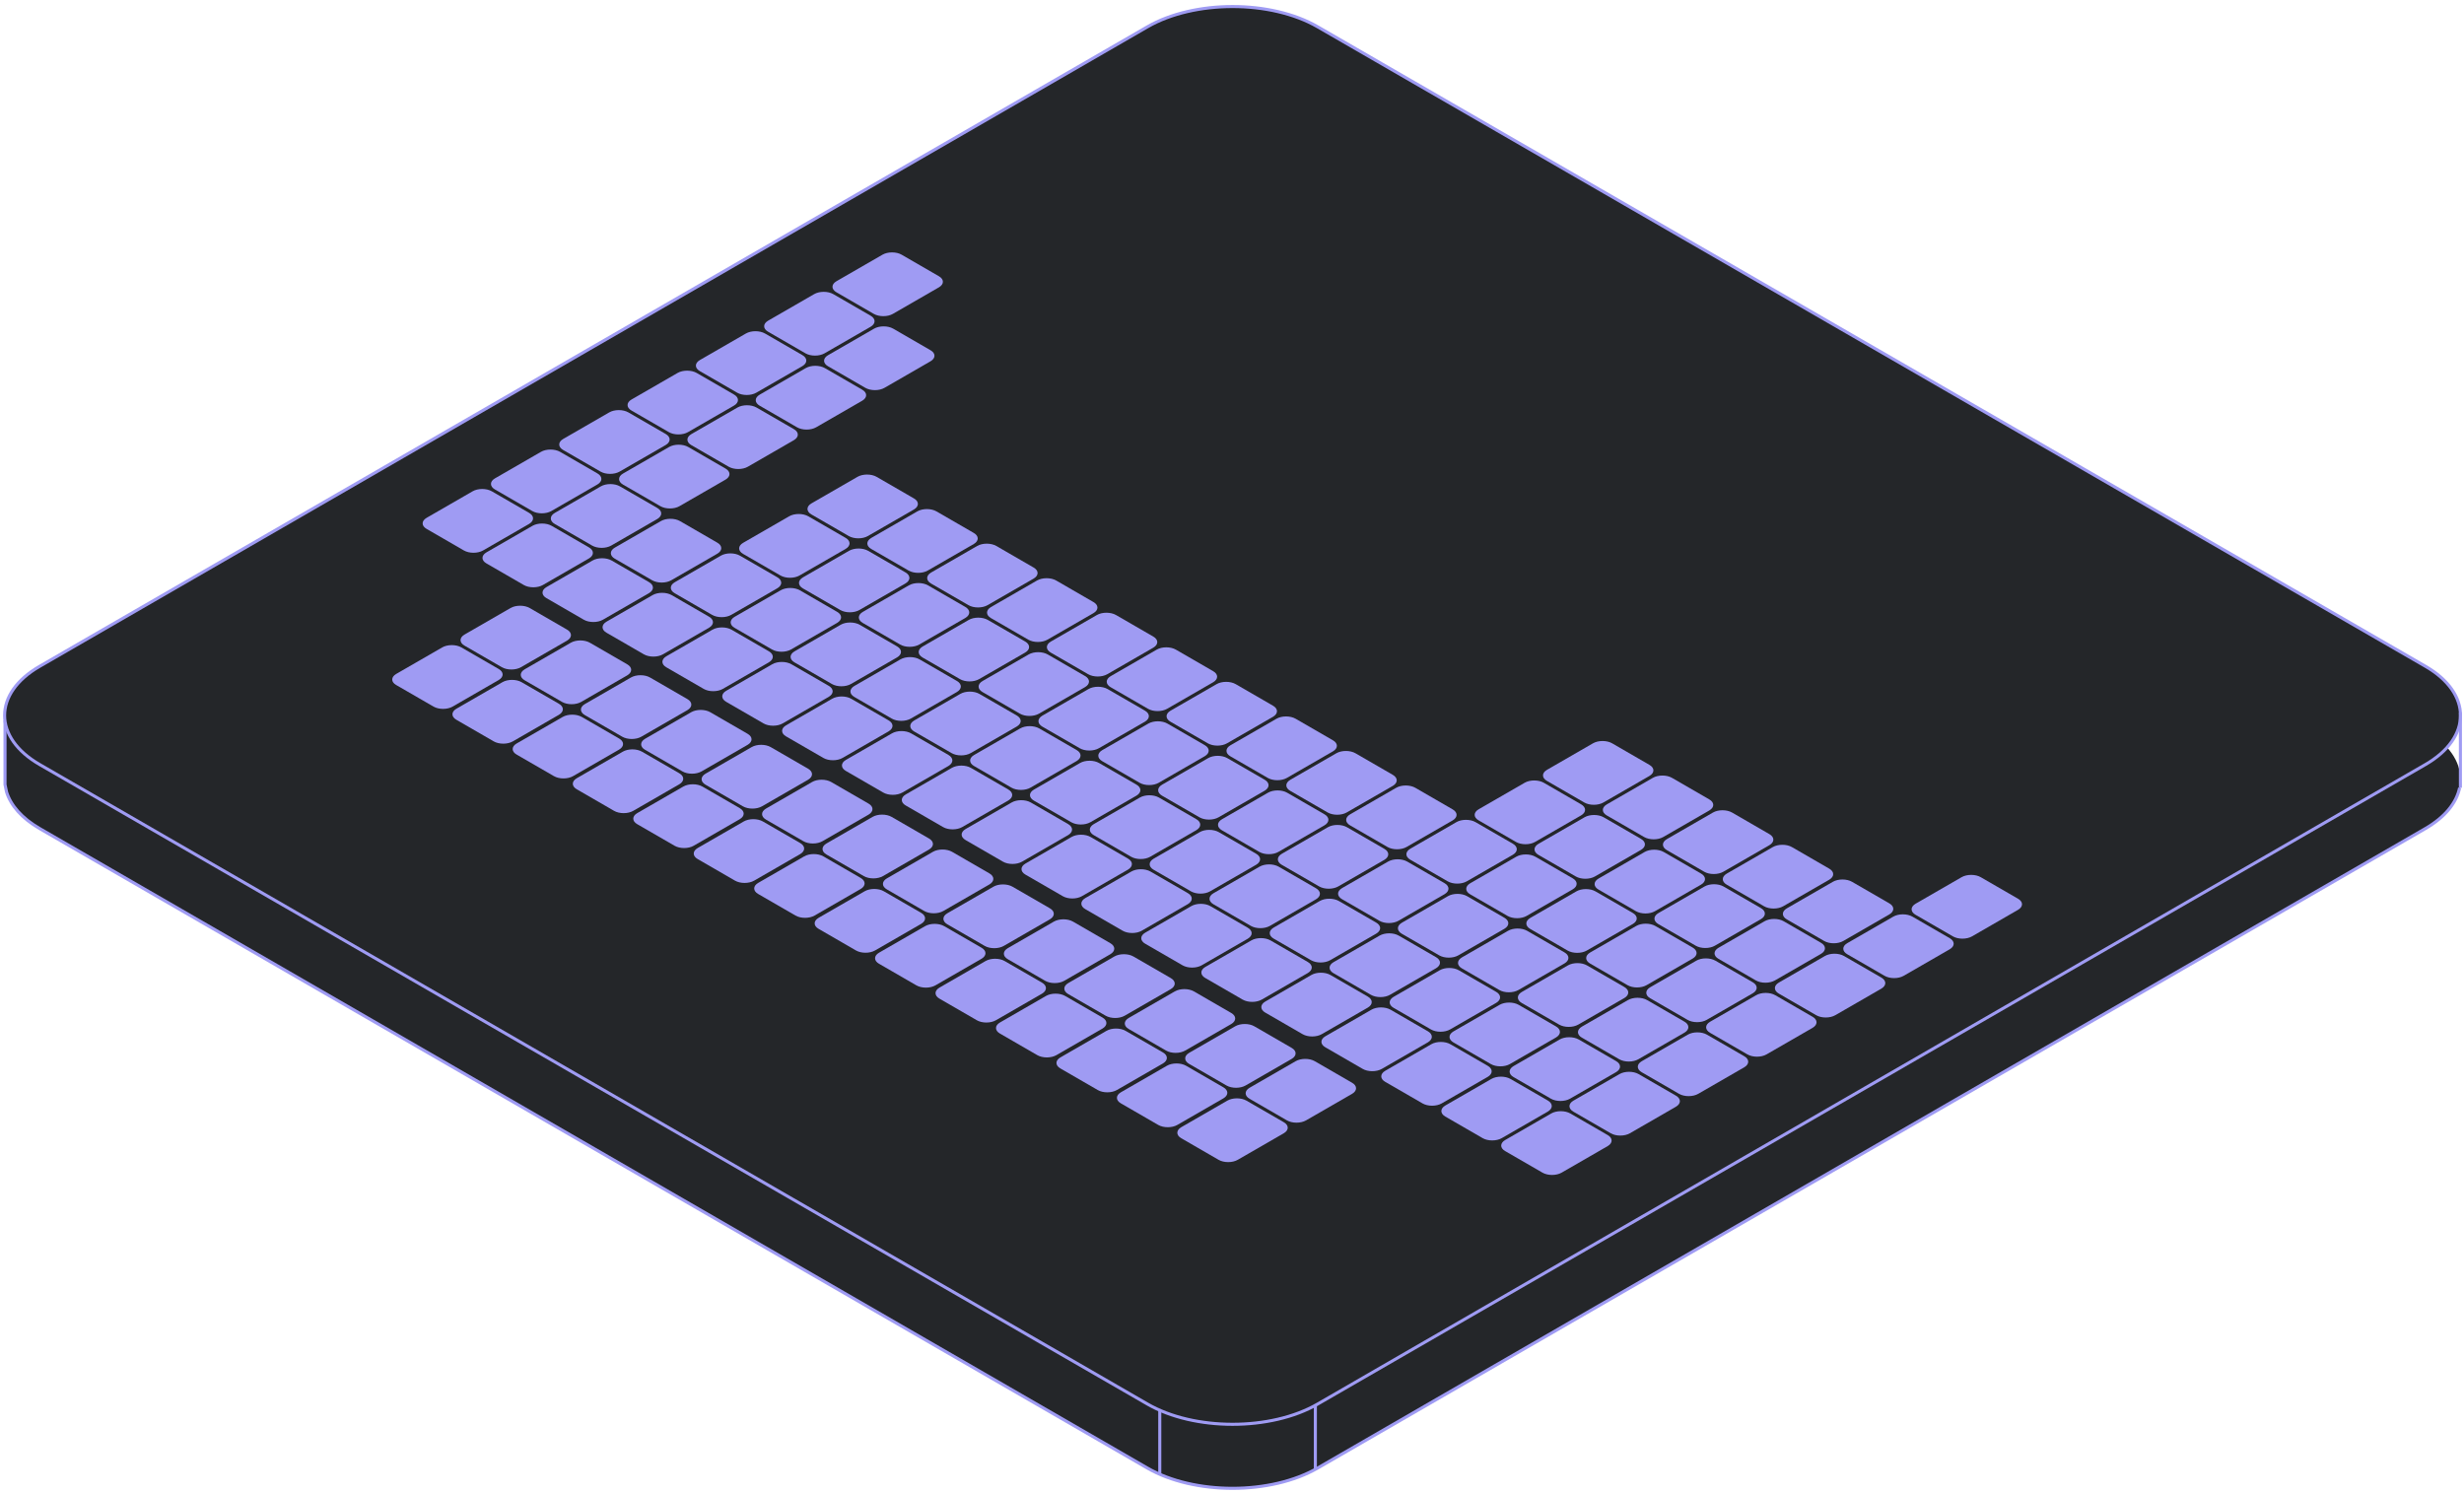 <svg width="401" height="243" viewBox="0 0 401 243" fill="none" xmlns="http://www.w3.org/2000/svg">
<g clip-path="url(#clip0_1426_1443)">
<path d="M214.446 14.795C206.826 10.395 194.356 10.395 186.736 14.795L6.466 118.865C-1.154 123.265 -1.154 130.465 6.466 134.865L186.736 238.945C194.356 243.345 206.826 243.345 214.446 238.945L394.716 134.865C402.336 130.465 402.336 123.265 394.716 118.865L214.446 14.795Z" fill="#242629"/>
<path d="M400.286 128.225C399.786 130.655 397.926 133.005 394.706 134.865L214.436 238.945C206.816 243.345 194.346 243.345 186.726 238.945L6.466 134.865C3.546 133.175 1.746 131.085 1.066 128.895L0.816 127.695V117.265" fill="#242629"/>
<path d="M400.286 128.225C399.786 130.655 397.926 133.005 394.706 134.865L214.436 238.945C206.816 243.345 194.346 243.345 186.726 238.945L6.466 134.865C3.546 133.175 1.746 131.085 1.066 128.895L0.816 127.695V117.265" stroke="#9F9BF3" stroke-width="0.5" stroke-miterlimit="10"/>
<path d="M214.446 14.795C206.826 10.395 194.356 10.395 186.736 14.795" stroke="#9F9BF3" stroke-width="0.5" stroke-miterlimit="10"/>
<path d="M214.446 4.365C206.826 -0.035 194.356 -0.035 186.736 4.365L6.466 108.445C-1.154 112.845 -1.154 120.045 6.466 124.445L186.736 228.525C194.356 232.925 206.826 232.925 214.446 228.525L394.716 124.445C402.336 120.045 402.336 112.845 394.716 108.445L214.446 4.365Z" fill="#242629"/>
<path d="M214.446 4.365C206.826 -0.035 194.356 -0.035 186.736 4.365L6.466 108.445C-1.154 112.845 -1.154 120.045 6.466 124.445L186.736 228.525C194.356 232.925 206.826 232.925 214.446 228.525L394.716 124.445C402.336 120.045 402.336 112.845 394.716 108.445L214.446 4.365Z" stroke="#9F9BF3" stroke-width="0.5" stroke-miterlimit="10"/>
<path d="M83.086 98.965C83.946 98.465 85.346 98.465 86.206 98.965L92.276 102.475C93.136 102.965 93.136 103.775 92.276 104.275L84.786 108.595C83.926 109.095 82.526 109.095 81.666 108.595L75.596 105.085C74.736 104.595 74.736 103.785 75.596 103.285L83.086 98.965Z" fill="#9F9BF3"/>
<path d="M143.616 41.455C144.476 40.955 145.876 40.955 146.736 41.455L152.806 44.965C153.666 45.455 153.666 46.265 152.806 46.765L145.316 51.085C144.456 51.585 143.056 51.585 142.196 51.085L136.126 47.575C135.266 47.085 135.266 46.275 136.126 45.775L143.616 41.455Z" fill="#9F9BF3"/>
<path d="M132.496 47.875C133.356 47.375 134.756 47.375 135.616 47.875L141.686 51.385C142.546 51.875 142.546 52.685 141.686 53.185L134.196 57.505C133.336 58.005 131.936 58.005 131.076 57.505L125.006 53.995C124.146 53.505 124.146 52.695 125.006 52.195L132.496 47.875Z" fill="#9F9BF3"/>
<path d="M121.386 54.285C122.246 53.785 123.646 53.785 124.506 54.285L130.576 57.795C131.436 58.285 131.436 59.095 130.576 59.595L123.086 63.915C122.226 64.415 120.826 64.415 119.966 63.915L113.896 60.405C113.036 59.915 113.036 59.105 113.896 58.605L121.386 54.285Z" fill="#9F9BF3"/>
<path d="M110.266 60.705C111.126 60.205 112.526 60.205 113.386 60.705L119.456 64.215C120.316 64.705 120.316 65.515 119.456 66.015L111.966 70.335C111.106 70.835 109.706 70.835 108.846 70.335L102.776 66.825C101.916 66.335 101.916 65.525 102.776 65.025L110.266 60.705Z" fill="#9F9BF3"/>
<path d="M99.146 67.125C100.006 66.625 101.406 66.625 102.266 67.125L108.336 70.635C109.196 71.125 109.196 71.935 108.336 72.435L100.846 76.755C99.986 77.255 98.586 77.255 97.726 76.755L91.656 73.245C90.796 72.755 90.796 71.945 91.656 71.445L99.146 67.125Z" fill="#9F9BF3"/>
<path d="M88.036 73.545C88.896 73.045 90.296 73.045 91.156 73.545L97.226 77.055C98.086 77.545 98.086 78.355 97.226 78.855L89.736 83.175C88.876 83.675 87.476 83.675 86.616 83.175L80.546 79.665C79.686 79.175 79.686 78.365 80.546 77.865L88.036 73.545Z" fill="#9F9BF3"/>
<path d="M76.916 79.965C77.776 79.465 79.176 79.465 80.036 79.965L86.106 83.475C86.966 83.965 86.966 84.775 86.106 85.275L78.616 89.595C77.756 90.095 76.356 90.095 75.496 89.595L69.426 86.085C68.566 85.595 68.566 84.785 69.426 84.285L76.916 79.965Z" fill="#9F9BF3"/>
<path d="M142.246 53.495C143.106 52.995 144.506 52.995 145.366 53.495L151.436 57.005C152.296 57.495 152.296 58.305 151.436 58.805L143.946 63.125C143.086 63.625 141.686 63.625 140.826 63.125L134.756 59.615C133.896 59.125 133.896 58.315 134.756 57.815L142.246 53.495Z" fill="#9F9BF3"/>
<path d="M131.126 59.915C131.986 59.415 133.386 59.415 134.246 59.915L140.316 63.425C141.176 63.915 141.176 64.725 140.316 65.225L132.826 69.545C131.966 70.045 130.566 70.045 129.706 69.545L123.636 66.035C122.776 65.545 122.776 64.735 123.636 64.235L131.126 59.915Z" fill="#9F9BF3"/>
<path d="M120.006 66.335C120.866 65.835 122.266 65.835 123.126 66.335L129.196 69.845C130.056 70.335 130.056 71.145 129.196 71.645L121.706 75.965C120.846 76.465 119.446 76.465 118.586 75.965L112.516 72.455C111.656 71.965 111.656 71.155 112.516 70.655L120.006 66.335Z" fill="#9F9BF3"/>
<path d="M108.886 72.755C109.746 72.255 111.146 72.255 112.006 72.755L118.076 76.265C118.936 76.755 118.936 77.565 118.076 78.065L110.586 82.385C109.726 82.885 108.326 82.885 107.466 82.385L101.396 78.875C100.536 78.385 100.536 77.575 101.396 77.075L108.886 72.755Z" fill="#9F9BF3"/>
<path d="M97.776 79.165C98.636 78.665 100.036 78.665 100.896 79.165L106.966 82.675C107.826 83.165 107.826 83.975 106.966 84.475L99.476 88.795C98.616 89.295 97.216 89.295 96.356 88.795L90.286 85.285C89.426 84.795 89.426 83.985 90.286 83.485L97.776 79.165Z" fill="#9F9BF3"/>
<path d="M86.656 85.585C87.516 85.085 88.916 85.085 89.776 85.585L95.846 89.095C96.706 89.585 96.706 90.395 95.846 90.895L88.356 95.215C87.496 95.715 86.096 95.715 85.236 95.215L79.166 91.705C78.306 91.215 78.306 90.405 79.166 89.905L86.656 85.585Z" fill="#9F9BF3"/>
<path d="M71.966 105.375C72.826 104.875 74.226 104.875 75.086 105.375L81.156 108.885C82.016 109.375 82.016 110.185 81.156 110.685L73.666 115.005C72.806 115.505 71.406 115.505 70.546 115.005L64.476 111.495C63.616 111.005 63.616 110.195 64.476 109.695L71.966 105.375Z" fill="#9F9BF3"/>
<path d="M92.886 104.615C93.746 104.115 95.146 104.115 96.006 104.615L102.076 108.125C102.936 108.615 102.936 109.425 102.076 109.925L94.586 114.245C93.726 114.745 92.326 114.745 91.466 114.245L85.396 110.735C84.536 110.245 84.536 109.435 85.396 108.935L92.886 104.615Z" fill="#9F9BF3"/>
<path d="M81.766 111.035C82.626 110.535 84.026 110.535 84.886 111.035L90.956 114.545C91.816 115.035 91.816 115.845 90.956 116.345L83.466 120.665C82.606 121.165 81.206 121.165 80.346 120.665L74.276 117.155C73.416 116.665 73.416 115.855 74.276 115.355L81.766 111.035Z" fill="#9F9BF3"/>
<path d="M102.676 110.275C103.536 109.775 104.936 109.775 105.796 110.275L111.866 113.785C112.726 114.275 112.726 115.085 111.866 115.585L104.376 119.905C103.516 120.405 102.116 120.405 101.256 119.905L95.186 116.395C94.326 115.905 94.326 115.095 95.186 114.595L102.676 110.275Z" fill="#9F9BF3"/>
<path d="M91.566 116.695C92.426 116.195 93.826 116.195 94.686 116.695L100.756 120.205C101.616 120.695 101.616 121.505 100.756 122.005L93.266 126.325C92.406 126.825 91.006 126.825 90.146 126.325L84.076 122.815C83.216 122.325 83.216 121.515 84.076 121.015L91.566 116.695Z" fill="#9F9BF3"/>
<path d="M112.476 115.925C113.336 115.425 114.736 115.425 115.596 115.925L121.666 119.435C122.526 119.925 122.526 120.735 121.666 121.235L114.176 125.555C113.316 126.055 111.916 126.055 111.056 125.555L104.986 122.045C104.126 121.555 104.126 120.745 104.986 120.245L112.476 115.925Z" fill="#9F9BF3"/>
<path d="M101.356 122.345C102.216 121.845 103.616 121.845 104.476 122.345L110.546 125.855C111.406 126.345 111.406 127.155 110.546 127.655L103.056 131.975C102.196 132.475 100.796 132.475 99.936 131.975L93.866 128.465C93.006 127.975 93.006 127.165 93.866 126.665L101.356 122.345Z" fill="#9F9BF3"/>
<path d="M122.316 121.605C123.176 121.105 124.576 121.105 125.436 121.605L131.506 125.115C132.366 125.605 132.366 126.415 131.506 126.915L124.016 131.235C123.156 131.735 121.756 131.735 120.896 131.235L114.826 127.725C113.966 127.235 113.966 126.425 114.826 125.925L122.316 121.605Z" fill="#9F9BF3"/>
<path d="M111.196 128.025C112.056 127.525 113.456 127.525 114.316 128.025L120.386 131.535C121.246 132.025 121.246 132.835 120.386 133.335L112.896 137.655C112.036 138.155 110.636 138.155 109.776 137.655L103.706 134.145C102.846 133.655 102.846 132.845 103.706 132.345L111.196 128.025Z" fill="#9F9BF3"/>
<path d="M132.156 127.285C133.016 126.785 134.416 126.785 135.276 127.285L141.346 130.795C142.206 131.285 142.206 132.095 141.346 132.595L133.856 136.915C132.996 137.415 131.596 137.415 130.736 136.915L124.666 133.405C123.806 132.915 123.806 132.105 124.666 131.605L132.156 127.285Z" fill="#9F9BF3"/>
<path d="M121.036 133.705C121.896 133.205 123.296 133.205 124.156 133.705L130.226 137.215C131.086 137.705 131.086 138.515 130.226 139.015L122.736 143.335C121.876 143.835 120.476 143.835 119.616 143.335L113.546 139.825C112.686 139.335 112.686 138.525 113.546 138.025L121.036 133.705Z" fill="#9F9BF3"/>
<path d="M141.996 132.965C142.856 132.465 144.256 132.465 145.116 132.965L151.186 136.475C152.046 136.965 152.046 137.775 151.186 138.275L143.696 142.595C142.836 143.095 141.436 143.095 140.576 142.595L134.506 139.085C133.646 138.595 133.646 137.785 134.506 137.285L141.996 132.965Z" fill="#9F9BF3"/>
<path d="M130.876 139.385C131.736 138.885 133.136 138.885 133.996 139.385L140.066 142.895C140.926 143.385 140.926 144.195 140.066 144.695L132.576 149.015C131.716 149.515 130.316 149.515 129.456 149.015L123.386 145.505C122.526 145.015 122.526 144.205 123.386 143.705L130.876 139.385Z" fill="#9F9BF3"/>
<path d="M151.826 138.645C152.686 138.145 154.086 138.145 154.946 138.645L161.016 142.155C161.876 142.645 161.876 143.455 161.016 143.955L153.526 148.275C152.666 148.775 151.266 148.775 150.406 148.275L144.336 144.765C143.476 144.275 143.476 143.465 144.336 142.965L151.826 138.645Z" fill="#9F9BF3"/>
<path d="M140.716 145.065C141.576 144.565 142.976 144.565 143.836 145.065L149.906 148.575C150.766 149.065 150.766 149.875 149.906 150.375L142.416 154.695C141.556 155.195 140.156 155.195 139.296 154.695L133.226 151.185C132.366 150.695 132.366 149.885 133.226 149.385L140.716 145.065Z" fill="#9F9BF3"/>
<path d="M161.666 144.325C162.526 143.825 163.926 143.825 164.786 144.325L170.856 147.835C171.716 148.325 171.716 149.135 170.856 149.635L163.366 153.955C162.506 154.455 161.106 154.455 160.246 153.955L154.176 150.445C153.316 149.955 153.316 149.145 154.176 148.645L161.666 144.325Z" fill="#9F9BF3"/>
<path d="M150.546 150.745C151.406 150.245 152.806 150.245 153.666 150.745L159.736 154.255C160.596 154.745 160.596 155.555 159.736 156.055L152.246 160.375C151.386 160.875 149.986 160.875 149.126 160.375L143.056 156.865C142.196 156.375 142.196 155.565 143.056 155.065L150.546 150.745Z" fill="#9F9BF3"/>
<path d="M171.506 150.005C172.366 149.505 173.766 149.505 174.626 150.005L180.696 153.515C181.556 154.005 181.556 154.815 180.696 155.315L173.206 159.635C172.346 160.135 170.946 160.135 170.086 159.635L164.016 156.125C163.156 155.635 163.156 154.825 164.016 154.325L171.506 150.005Z" fill="#9F9BF3"/>
<path d="M160.386 156.425C161.246 155.925 162.646 155.925 163.506 156.425L169.576 159.935C170.436 160.425 170.436 161.235 169.576 161.735L162.086 166.055C161.226 166.555 159.826 166.555 158.966 166.055L152.896 162.545C152.036 162.055 152.036 161.245 152.896 160.745L160.386 156.425Z" fill="#9F9BF3"/>
<path d="M181.346 155.685C182.206 155.185 183.606 155.185 184.466 155.685L190.536 159.195C191.396 159.685 191.396 160.495 190.536 160.995L183.046 165.315C182.186 165.815 180.786 165.815 179.926 165.315L173.856 161.805C172.996 161.315 172.996 160.505 173.856 160.005L181.346 155.685Z" fill="#9F9BF3"/>
<path d="M170.226 162.105C171.086 161.605 172.486 161.605 173.346 162.105L179.416 165.615C180.276 166.105 180.276 166.915 179.416 167.415L171.926 171.735C171.066 172.235 169.666 172.235 168.806 171.735L162.736 168.225C161.876 167.735 161.876 166.925 162.736 166.425L170.226 162.105Z" fill="#9F9BF3"/>
<path d="M191.186 161.365C192.046 160.865 193.446 160.865 194.306 161.365L200.376 164.875C201.236 165.365 201.236 166.175 200.376 166.675L192.886 170.995C192.026 171.495 190.626 171.495 189.766 170.995L183.696 167.485C182.836 166.995 182.836 166.185 183.696 165.685L191.186 161.365Z" fill="#9F9BF3"/>
<path d="M180.066 167.785C180.926 167.285 182.326 167.285 183.186 167.785L189.256 171.295C190.116 171.785 190.116 172.595 189.256 173.095L181.766 177.415C180.906 177.915 179.506 177.915 178.646 177.415L172.576 173.905C171.716 173.415 171.716 172.605 172.576 172.105L180.066 167.785Z" fill="#9F9BF3"/>
<path d="M201.016 167.045C201.876 166.545 203.276 166.545 204.136 167.045L210.206 170.555C211.066 171.045 211.066 171.855 210.206 172.355L202.716 176.675C201.856 177.175 200.456 177.175 199.596 176.675L193.526 173.165C192.666 172.675 192.666 171.865 193.526 171.365L201.016 167.045Z" fill="#9F9BF3"/>
<path d="M189.906 173.465C190.766 172.965 192.166 172.965 193.026 173.465L199.096 176.975C199.956 177.465 199.956 178.275 199.096 178.775L191.606 183.095C190.746 183.595 189.346 183.595 188.486 183.095L182.416 179.585C181.556 179.095 181.556 178.285 182.416 177.785L189.906 173.465Z" fill="#9F9BF3"/>
<path d="M210.856 172.725C211.716 172.225 213.116 172.225 213.976 172.725L220.046 176.235C220.906 176.725 220.906 177.535 220.046 178.035L212.556 182.355C211.696 182.855 210.296 182.855 209.436 182.355L203.366 178.845C202.506 178.355 202.506 177.545 203.366 177.045L210.856 172.725Z" fill="#9F9BF3"/>
<path d="M199.736 179.145C200.596 178.645 201.996 178.645 202.856 179.145L208.926 182.655C209.786 183.145 209.786 183.955 208.926 184.455L201.436 188.775C200.576 189.275 199.176 189.275 198.316 188.775L192.246 185.265C191.386 184.775 191.386 183.965 192.246 183.465L199.736 179.145Z" fill="#9F9BF3"/>
<path d="M96.426 91.235C97.286 90.735 98.686 90.735 99.546 91.235L105.616 94.745C106.476 95.235 106.476 96.045 105.616 96.545L98.126 100.865C97.266 101.365 95.866 101.365 95.006 100.865L88.936 97.355C88.076 96.865 88.076 96.055 88.936 95.555L96.426 91.235Z" fill="#9F9BF3"/>
<path d="M107.546 84.815C108.406 84.315 109.806 84.315 110.666 84.815L116.736 88.325C117.596 88.815 117.596 89.625 116.736 90.125L109.246 94.445C108.386 94.945 106.986 94.945 106.126 94.445L100.056 90.935C99.196 90.445 99.196 89.635 100.056 89.135L107.546 84.815Z" fill="#9F9BF3"/>
<path d="M259.246 120.985C260.106 120.485 261.506 120.485 262.366 120.985L268.436 124.495C269.296 124.985 269.296 125.795 268.436 126.295L260.946 130.615C260.086 131.115 258.686 131.115 257.826 130.615L251.756 127.105C250.896 126.615 250.896 125.805 251.756 125.305L259.246 120.985Z" fill="#9F9BF3"/>
<path d="M248.126 127.405C248.986 126.905 250.386 126.905 251.246 127.405L257.316 130.915C258.176 131.405 258.176 132.215 257.316 132.715L249.826 137.035C248.966 137.535 247.566 137.535 246.706 137.035L240.636 133.525C239.776 133.035 239.776 132.225 240.636 131.725L248.126 127.405Z" fill="#9F9BF3"/>
<path d="M237.016 133.815C237.876 133.315 239.276 133.315 240.136 133.815L246.206 137.325C247.066 137.815 247.066 138.625 246.206 139.125L238.716 143.445C237.856 143.945 236.456 143.945 235.596 143.445L229.526 139.935C228.666 139.445 228.666 138.635 229.526 138.135L237.016 133.815Z" fill="#9F9BF3"/>
<path d="M225.896 140.235C226.756 139.735 228.156 139.735 229.016 140.235L235.086 143.745C235.946 144.235 235.946 145.045 235.086 145.545L227.596 149.865C226.736 150.365 225.336 150.365 224.476 149.865L218.406 146.355C217.546 145.865 217.546 145.055 218.406 144.555L225.896 140.235Z" fill="#9F9BF3"/>
<path d="M214.776 146.655C215.636 146.155 217.036 146.155 217.896 146.655L223.966 150.165C224.826 150.655 224.826 151.465 223.966 151.965L216.476 156.285C215.616 156.785 214.216 156.785 213.356 156.285L207.286 152.775C206.426 152.285 206.426 151.475 207.286 150.975L214.776 146.655Z" fill="#9F9BF3"/>
<path d="M268.986 126.605C269.846 126.105 271.246 126.105 272.106 126.605L278.176 130.115C279.036 130.605 279.036 131.415 278.176 131.915L270.686 136.235C269.826 136.735 268.426 136.735 267.566 136.235L261.496 132.725C260.636 132.235 260.636 131.425 261.496 130.925L268.986 126.605Z" fill="#9F9BF3"/>
<path d="M257.866 133.025C258.726 132.525 260.126 132.525 260.986 133.025L267.056 136.535C267.916 137.025 267.916 137.835 267.056 138.335L259.566 142.655C258.706 143.155 257.306 143.155 256.446 142.655L250.376 139.145C249.516 138.655 249.516 137.845 250.376 137.345L257.866 133.025Z" fill="#9F9BF3"/>
<path d="M246.756 139.445C247.616 138.945 249.016 138.945 249.876 139.445L255.946 142.955C256.806 143.445 256.806 144.255 255.946 144.755L248.456 149.075C247.596 149.575 246.196 149.575 245.336 149.075L239.266 145.565C238.406 145.075 238.406 144.265 239.266 143.765L246.756 139.445Z" fill="#9F9BF3"/>
<path d="M235.636 145.865C236.496 145.365 237.896 145.365 238.756 145.865L244.826 149.375C245.686 149.865 245.686 150.675 244.826 151.175L237.336 155.495C236.476 155.995 235.076 155.995 234.216 155.495L228.146 151.985C227.286 151.495 227.286 150.685 228.146 150.185L235.636 145.865Z" fill="#9F9BF3"/>
<path d="M224.516 152.285C225.376 151.785 226.776 151.785 227.636 152.285L233.706 155.795C234.566 156.285 234.566 157.095 233.706 157.595L226.216 161.915C225.356 162.415 223.956 162.415 223.096 161.915L217.026 158.405C216.166 157.915 216.166 157.105 217.026 156.605L224.516 152.285Z" fill="#9F9BF3"/>
<path d="M213.406 158.695C214.266 158.195 215.666 158.195 216.526 158.695L222.596 162.205C223.456 162.695 223.456 163.505 222.596 164.005L215.106 168.325C214.246 168.825 212.846 168.825 211.986 168.325L205.916 164.815C205.056 164.325 205.056 163.515 205.916 163.015L213.406 158.695Z" fill="#9F9BF3"/>
<path d="M278.766 132.255C279.626 131.755 281.026 131.755 281.886 132.255L287.956 135.765C288.816 136.255 288.816 137.065 287.956 137.565L280.466 141.885C279.606 142.385 278.206 142.385 277.346 141.885L271.276 138.375C270.416 137.885 270.416 137.075 271.276 136.575L278.766 132.255Z" fill="#9F9BF3"/>
<path d="M267.646 138.675C268.506 138.175 269.906 138.175 270.766 138.675L276.836 142.185C277.696 142.675 277.696 143.485 276.836 143.985L269.346 148.305C268.486 148.805 267.086 148.805 266.226 148.305L260.156 144.795C259.296 144.305 259.296 143.495 260.156 142.995L267.646 138.675Z" fill="#9F9BF3"/>
<path d="M256.536 145.085C257.396 144.585 258.796 144.585 259.656 145.085L265.726 148.595C266.586 149.085 266.586 149.895 265.726 150.395L258.236 154.715C257.376 155.215 255.976 155.215 255.116 154.715L249.046 151.205C248.186 150.715 248.186 149.905 249.046 149.405L256.536 145.085Z" fill="#9F9BF3"/>
<path d="M245.416 151.505C246.276 151.005 247.676 151.005 248.536 151.505L254.606 155.015C255.466 155.505 255.466 156.315 254.606 156.815L247.116 161.135C246.256 161.635 244.856 161.635 243.996 161.135L237.926 157.625C237.066 157.135 237.066 156.325 237.926 155.825L245.416 151.505Z" fill="#9F9BF3"/>
<path d="M234.296 157.925C235.156 157.425 236.556 157.425 237.416 157.925L243.486 161.435C244.346 161.925 244.346 162.735 243.486 163.235L235.996 167.555C235.136 168.055 233.736 168.055 232.876 167.555L226.806 164.045C225.946 163.555 225.946 162.745 226.806 162.245L234.296 157.925Z" fill="#9F9BF3"/>
<path d="M288.506 137.875C289.366 137.375 290.766 137.375 291.626 137.875L297.696 141.385C298.556 141.875 298.556 142.685 297.696 143.185L290.206 147.505C289.346 148.005 287.946 148.005 287.086 147.505L281.016 143.995C280.156 143.505 280.156 142.695 281.016 142.195L288.506 137.875Z" fill="#9F9BF3"/>
<path d="M298.286 143.525C299.146 143.025 300.546 143.025 301.406 143.525L307.476 147.035C308.336 147.525 308.336 148.335 307.476 148.835L299.986 153.155C299.126 153.655 297.726 153.655 296.866 153.155L290.796 149.645C289.936 149.155 289.936 148.345 290.796 147.845L298.286 143.525Z" fill="#9F9BF3"/>
<path d="M308.116 149.195C308.976 148.695 310.376 148.695 311.236 149.195L317.306 152.705C318.166 153.195 318.166 154.005 317.306 154.505L309.816 158.825C308.956 159.325 307.556 159.325 306.696 158.825L300.626 155.315C299.766 154.825 299.766 154.015 300.626 153.515L308.116 149.195Z" fill="#9F9BF3"/>
<path d="M319.236 142.775C320.096 142.275 321.496 142.275 322.356 142.775L328.426 146.285C329.286 146.775 329.286 147.585 328.426 148.085L320.936 152.405C320.076 152.905 318.676 152.905 317.816 152.405L311.746 148.895C310.886 148.405 310.886 147.595 311.746 147.095L319.236 142.775Z" fill="#9F9BF3"/>
<path d="M277.386 144.295C278.246 143.795 279.646 143.795 280.506 144.295L286.576 147.805C287.436 148.295 287.436 149.105 286.576 149.605L279.086 153.925C278.226 154.425 276.826 154.425 275.966 153.925L269.896 150.415C269.036 149.925 269.036 149.115 269.896 148.615L277.386 144.295Z" fill="#9F9BF3"/>
<path d="M266.276 150.715C267.136 150.215 268.536 150.215 269.396 150.715L275.466 154.225C276.326 154.715 276.326 155.525 275.466 156.025L267.976 160.345C267.116 160.845 265.716 160.845 264.856 160.345L258.786 156.835C257.926 156.345 257.926 155.535 258.786 155.035L266.276 150.715Z" fill="#9F9BF3"/>
<path d="M255.156 157.135C256.016 156.635 257.416 156.635 258.276 157.135L264.346 160.645C265.206 161.135 265.206 161.945 264.346 162.445L256.856 166.765C255.996 167.265 254.596 167.265 253.736 166.765L247.666 163.255C246.806 162.765 246.806 161.955 247.666 161.455L255.156 157.135Z" fill="#9F9BF3"/>
<path d="M244.036 163.555C244.896 163.055 246.296 163.055 247.156 163.555L253.226 167.065C254.086 167.555 254.086 168.365 253.226 168.865L245.736 173.185C244.876 173.685 243.476 173.685 242.616 173.185L236.546 169.675C235.686 169.185 235.686 168.375 236.546 167.875L244.036 163.555Z" fill="#9F9BF3"/>
<path d="M287.166 149.945C288.026 149.445 289.426 149.445 290.286 149.945L296.356 153.455C297.216 153.945 297.216 154.755 296.356 155.255L288.866 159.575C288.006 160.075 286.606 160.075 285.746 159.575L279.676 156.065C278.816 155.575 278.816 154.765 279.676 154.265L287.166 149.945Z" fill="#9F9BF3"/>
<path d="M296.986 155.605C297.846 155.105 299.246 155.105 300.106 155.605L306.176 159.115C307.036 159.605 307.036 160.415 306.176 160.915L298.686 165.235C297.826 165.735 296.426 165.735 295.566 165.235L289.496 161.725C288.636 161.235 288.636 160.425 289.496 159.925L296.986 155.605Z" fill="#9F9BF3"/>
<path d="M276.056 156.365C276.916 155.865 278.316 155.865 279.176 156.365L285.246 159.875C286.106 160.365 286.106 161.175 285.246 161.675L277.756 165.995C276.896 166.495 275.496 166.495 274.636 165.995L268.566 162.485C267.706 161.995 267.706 161.185 268.566 160.685L276.056 156.365Z" fill="#9F9BF3"/>
<path d="M264.936 162.775C265.796 162.275 267.196 162.275 268.056 162.775L274.126 166.285C274.986 166.775 274.986 167.585 274.126 168.085L266.636 172.405C265.776 172.905 264.376 172.905 263.516 172.405L257.446 168.895C256.586 168.405 256.586 167.595 257.446 167.095L264.936 162.775Z" fill="#9F9BF3"/>
<path d="M253.816 169.195C254.676 168.695 256.076 168.695 256.936 169.195L263.006 172.705C263.866 173.195 263.866 174.005 263.006 174.505L255.516 178.825C254.656 179.325 253.256 179.325 252.396 178.825L246.326 175.315C245.466 174.825 245.466 174.015 246.326 173.515L253.816 169.195Z" fill="#9F9BF3"/>
<path d="M285.796 161.985C286.656 161.485 288.056 161.485 288.916 161.985L294.986 165.495C295.846 165.985 295.846 166.795 294.986 167.295L287.496 171.615C286.636 172.115 285.236 172.115 284.376 171.615L278.306 168.105C277.446 167.615 277.446 166.805 278.306 166.305L285.796 161.985Z" fill="#9F9BF3"/>
<path d="M274.676 168.405C275.536 167.905 276.936 167.905 277.796 168.405L283.866 171.915C284.726 172.405 284.726 173.215 283.866 173.715L276.376 178.035C275.516 178.535 274.116 178.535 273.256 178.035L267.186 174.525C266.326 174.035 266.326 173.225 267.186 172.725L274.676 168.405Z" fill="#9F9BF3"/>
<path d="M263.556 174.825C264.416 174.325 265.816 174.325 266.676 174.825L272.746 178.335C273.606 178.825 273.606 179.635 272.746 180.135L265.256 184.455C264.396 184.955 262.996 184.955 262.136 184.455L256.066 180.945C255.206 180.455 255.206 179.645 256.066 179.145L263.556 174.825Z" fill="#9F9BF3"/>
<path d="M139.546 77.615C140.406 77.115 141.806 77.115 142.666 77.615L148.736 81.125C149.596 81.615 149.596 82.425 148.736 82.925L141.246 87.245C140.386 87.745 138.986 87.745 138.126 87.245L132.056 83.735C131.196 83.245 131.196 82.435 132.056 81.935L139.546 77.615Z" fill="#9F9BF3"/>
<path d="M128.426 84.035C129.286 83.535 130.686 83.535 131.546 84.035L137.616 87.545C138.476 88.035 138.476 88.845 137.616 89.345L130.126 93.665C129.266 94.165 127.866 94.165 127.006 93.665L120.936 90.155C120.076 89.665 120.076 88.855 120.936 88.355L128.426 84.035Z" fill="#9F9BF3"/>
<path d="M117.306 90.445C118.166 89.945 119.566 89.945 120.426 90.445L126.496 93.955C127.356 94.445 127.356 95.255 126.496 95.755L119.006 100.075C118.146 100.575 116.746 100.575 115.886 100.075L109.816 96.565C108.956 96.075 108.956 95.265 109.816 94.765L117.306 90.445Z" fill="#9F9BF3"/>
<path d="M106.196 96.865C107.056 96.365 108.456 96.365 109.316 96.865L115.386 100.375C116.246 100.865 116.246 101.675 115.386 102.175L107.896 106.495C107.036 106.995 105.636 106.995 104.776 106.495L98.706 102.985C97.846 102.495 97.846 101.685 98.706 101.185L106.196 96.865Z" fill="#9F9BF3"/>
<path d="M149.286 83.235C150.146 82.735 151.546 82.735 152.406 83.235L158.476 86.745C159.336 87.235 159.336 88.045 158.476 88.545L150.986 92.865C150.126 93.365 148.726 93.365 147.866 92.865L141.796 89.355C140.936 88.865 140.936 88.055 141.796 87.555L149.286 83.235Z" fill="#9F9BF3"/>
<path d="M138.166 89.655C139.026 89.155 140.426 89.155 141.286 89.655L147.356 93.165C148.216 93.655 148.216 94.465 147.356 94.965L139.866 99.285C139.006 99.785 137.606 99.785 136.746 99.285L130.676 95.775C129.816 95.285 129.816 94.475 130.676 93.975L138.166 89.655Z" fill="#9F9BF3"/>
<path d="M127.046 96.075C127.906 95.575 129.306 95.575 130.166 96.075L136.236 99.585C137.096 100.075 137.096 100.885 136.236 101.385L128.746 105.705C127.886 106.205 126.486 106.205 125.626 105.705L119.556 102.195C118.696 101.705 118.696 100.895 119.556 100.395L127.046 96.075Z" fill="#9F9BF3"/>
<path d="M115.936 102.495C116.796 101.995 118.196 101.995 119.056 102.495L125.126 106.005C125.986 106.495 125.986 107.305 125.126 107.805L117.636 112.125C116.776 112.625 115.376 112.625 114.516 112.125L108.446 108.615C107.586 108.125 107.586 107.315 108.446 106.815L115.936 102.495Z" fill="#9F9BF3"/>
<path d="M159.026 88.865C159.886 88.365 161.286 88.365 162.146 88.865L168.216 92.375C169.076 92.865 169.076 93.675 168.216 94.175L160.726 98.495C159.866 98.995 158.466 98.995 157.606 98.495L151.536 94.985C150.676 94.495 150.676 93.685 151.536 93.185L159.026 88.865Z" fill="#9F9BF3"/>
<path d="M147.906 95.275C148.766 94.775 150.166 94.775 151.026 95.275L157.096 98.785C157.956 99.275 157.956 100.085 157.096 100.585L149.606 104.905C148.746 105.405 147.346 105.405 146.486 104.905L140.416 101.395C139.556 100.905 139.556 100.095 140.416 99.595L147.906 95.275Z" fill="#9F9BF3"/>
<path d="M136.796 101.695C137.656 101.195 139.056 101.195 139.916 101.695L145.986 105.205C146.846 105.695 146.846 106.505 145.986 107.005L138.496 111.325C137.636 111.825 136.236 111.825 135.376 111.325L129.306 107.815C128.446 107.325 128.446 106.515 129.306 106.015L136.796 101.695Z" fill="#9F9BF3"/>
<path d="M125.676 108.115C126.536 107.615 127.936 107.615 128.796 108.115L134.866 111.625C135.726 112.115 135.726 112.925 134.866 113.425L127.376 117.745C126.516 118.245 125.116 118.245 124.256 117.745L118.186 114.235C117.326 113.745 117.326 112.935 118.186 112.435L125.676 108.115Z" fill="#9F9BF3"/>
<path d="M168.766 94.485C169.626 93.985 171.026 93.985 171.886 94.485L177.956 97.995C178.816 98.485 178.816 99.295 177.956 99.795L170.466 104.115C169.606 104.615 168.206 104.615 167.346 104.115L161.276 100.605C160.416 100.115 160.416 99.305 161.276 98.805L168.766 94.485Z" fill="#9F9BF3"/>
<path d="M157.646 100.905C158.506 100.405 159.906 100.405 160.766 100.905L166.836 104.415C167.696 104.905 167.696 105.715 166.836 106.215L159.346 110.535C158.486 111.035 157.086 111.035 156.226 110.535L150.156 107.025C149.296 106.535 149.296 105.725 150.156 105.225L157.646 100.905Z" fill="#9F9BF3"/>
<path d="M146.536 107.325C147.396 106.825 148.796 106.825 149.656 107.325L155.726 110.835C156.586 111.325 156.586 112.135 155.726 112.635L148.236 116.955C147.376 117.455 145.976 117.455 145.116 116.955L139.046 113.445C138.186 112.955 138.186 112.145 139.046 111.645L146.536 107.325Z" fill="#9F9BF3"/>
<path d="M135.416 113.735C136.276 113.235 137.676 113.235 138.536 113.735L144.606 117.245C145.466 117.735 145.466 118.545 144.606 119.045L137.116 123.365C136.256 123.865 134.856 123.865 133.996 123.365L127.926 119.855C127.066 119.365 127.066 118.555 127.926 118.055L135.416 113.735Z" fill="#9F9BF3"/>
<path d="M178.506 100.105C179.366 99.605 180.766 99.605 181.626 100.105L187.696 103.615C188.556 104.105 188.556 104.915 187.696 105.415L180.206 109.735C179.346 110.235 177.946 110.235 177.086 109.735L171.016 106.225C170.156 105.735 170.156 104.925 171.016 104.425L178.506 100.105Z" fill="#9F9BF3"/>
<path d="M167.396 106.525C168.256 106.025 169.656 106.025 170.516 106.525L176.586 110.035C177.446 110.525 177.446 111.335 176.586 111.835L169.096 116.155C168.236 116.655 166.836 116.655 165.976 116.155L159.906 112.645C159.046 112.155 159.046 111.345 159.906 110.845L167.396 106.525Z" fill="#9F9BF3"/>
<path d="M156.276 112.945C157.136 112.445 158.536 112.445 159.396 112.945L165.466 116.455C166.326 116.945 166.326 117.755 165.466 118.255L157.976 122.575C157.116 123.075 155.716 123.075 154.856 122.575L148.786 119.065C147.926 118.575 147.926 117.765 148.786 117.265L156.276 112.945Z" fill="#9F9BF3"/>
<path d="M145.156 119.365C146.016 118.865 147.416 118.865 148.276 119.365L154.346 122.875C155.206 123.365 155.206 124.175 154.346 124.675L146.856 128.995C145.996 129.495 144.596 129.495 143.736 128.995L137.666 125.485C136.806 124.995 136.806 124.185 137.666 123.685L145.156 119.365Z" fill="#9F9BF3"/>
<path d="M188.246 105.735C189.106 105.235 190.506 105.235 191.366 105.735L197.436 109.245C198.296 109.735 198.296 110.545 197.436 111.045L189.946 115.365C189.086 115.865 187.686 115.865 186.826 115.365L180.756 111.855C179.896 111.365 179.896 110.555 180.756 110.055L188.246 105.735Z" fill="#9F9BF3"/>
<path d="M177.136 112.155C177.996 111.655 179.396 111.655 180.256 112.155L186.326 115.665C187.186 116.155 187.186 116.965 186.326 117.465L178.836 121.785C177.976 122.285 176.576 122.285 175.716 121.785L169.646 118.275C168.786 117.785 168.786 116.975 169.646 116.475L177.136 112.155Z" fill="#9F9BF3"/>
<path d="M166.016 118.565C166.876 118.065 168.276 118.065 169.136 118.565L175.206 122.075C176.066 122.565 176.066 123.375 175.206 123.875L167.716 128.195C166.856 128.695 165.456 128.695 164.596 128.195L158.526 124.685C157.666 124.195 157.666 123.385 158.526 122.885L166.016 118.565Z" fill="#9F9BF3"/>
<path d="M154.896 124.985C155.756 124.485 157.156 124.485 158.016 124.985L164.086 128.495C164.946 128.985 164.946 129.795 164.086 130.295L156.596 134.615C155.736 135.115 154.336 135.115 153.476 134.615L147.406 131.105C146.546 130.615 146.546 129.805 147.406 129.305L154.896 124.985Z" fill="#9F9BF3"/>
<path d="M197.986 111.355C198.846 110.855 200.246 110.855 201.106 111.355L207.176 114.865C208.036 115.355 208.036 116.165 207.176 116.665L199.686 120.985C198.826 121.485 197.426 121.485 196.566 120.985L190.496 117.475C189.636 116.985 189.636 116.175 190.496 115.675L197.986 111.355Z" fill="#9F9BF3"/>
<path d="M186.876 117.775C187.736 117.275 189.136 117.275 189.996 117.775L196.066 121.285C196.926 121.775 196.926 122.585 196.066 123.085L188.576 127.405C187.716 127.905 186.316 127.905 185.456 127.405L179.386 123.895C178.526 123.405 178.526 122.595 179.386 122.095L186.876 117.775Z" fill="#9F9BF3"/>
<path d="M175.756 124.195C176.616 123.695 178.016 123.695 178.876 124.195L184.946 127.705C185.806 128.195 185.806 129.005 184.946 129.505L177.456 133.825C176.596 134.325 175.196 134.325 174.336 133.825L168.266 130.315C167.406 129.825 167.406 129.015 168.266 128.515L175.756 124.195Z" fill="#9F9BF3"/>
<path d="M164.636 130.615C165.496 130.115 166.896 130.115 167.756 130.615L173.826 134.125C174.686 134.615 174.686 135.425 173.826 135.925L166.336 140.245C165.476 140.745 164.076 140.745 163.216 140.245L157.146 136.735C156.286 136.245 156.286 135.435 157.146 134.935L164.636 130.615Z" fill="#9F9BF3"/>
<path d="M207.736 116.985C208.596 116.485 209.996 116.485 210.856 116.985L216.926 120.495C217.786 120.985 217.786 121.795 216.926 122.295L209.436 126.615C208.576 127.115 207.176 127.115 206.316 126.615L200.246 123.105C199.386 122.615 199.386 121.805 200.246 121.305L207.736 116.985Z" fill="#9F9BF3"/>
<path d="M196.616 123.395C197.476 122.895 198.876 122.895 199.736 123.395L205.806 126.905C206.666 127.395 206.666 128.205 205.806 128.705L198.316 133.025C197.456 133.525 196.056 133.525 195.196 133.025L189.126 129.515C188.266 129.025 188.266 128.215 189.126 127.715L196.616 123.395Z" fill="#9F9BF3"/>
<path d="M185.496 129.815C186.356 129.315 187.756 129.315 188.616 129.815L194.686 133.325C195.546 133.815 195.546 134.625 194.686 135.125L187.196 139.445C186.336 139.945 184.936 139.945 184.076 139.445L178.006 135.935C177.146 135.445 177.146 134.635 178.006 134.135L185.496 129.815Z" fill="#9F9BF3"/>
<path d="M174.376 136.235C175.236 135.735 176.636 135.735 177.496 136.235L183.566 139.745C184.426 140.235 184.426 141.045 183.566 141.545L176.076 145.865C175.216 146.365 173.816 146.365 172.956 145.865L166.886 142.355C166.026 141.865 166.026 141.055 166.886 140.555L174.376 136.235Z" fill="#9F9BF3"/>
<path d="M217.476 122.605C218.336 122.105 219.736 122.105 220.596 122.605L226.666 126.115C227.526 126.605 227.526 127.415 226.666 127.915L219.176 132.235C218.316 132.735 216.916 132.735 216.056 132.235L209.986 128.725C209.126 128.235 209.126 127.425 209.986 126.925L217.476 122.605Z" fill="#9F9BF3"/>
<path d="M206.356 129.025C207.216 128.525 208.616 128.525 209.476 129.025L215.546 132.535C216.406 133.025 216.406 133.835 215.546 134.335L208.056 138.655C207.196 139.155 205.796 139.155 204.936 138.655L198.866 135.145C198.006 134.655 198.006 133.845 198.866 133.345L206.356 129.025Z" fill="#9F9BF3"/>
<path d="M195.236 135.445C196.096 134.945 197.496 134.945 198.356 135.445L204.426 138.955C205.286 139.445 205.286 140.255 204.426 140.755L196.936 145.075C196.076 145.575 194.676 145.575 193.816 145.075L187.746 141.565C186.886 141.075 186.886 140.265 187.746 139.765L195.236 135.445Z" fill="#9F9BF3"/>
<path d="M184.116 141.855C184.976 141.355 186.376 141.355 187.236 141.855L193.306 145.365C194.166 145.855 194.166 146.665 193.306 147.165L185.816 151.485C184.956 151.985 183.556 151.985 182.696 151.485L176.626 147.975C175.766 147.485 175.766 146.675 176.626 146.175L184.116 141.855Z" fill="#9F9BF3"/>
<path d="M227.216 128.225C228.076 127.725 229.476 127.725 230.336 128.225L236.406 131.735C237.266 132.225 237.266 133.035 236.406 133.535L228.916 137.855C228.056 138.355 226.656 138.355 225.796 137.855L219.726 134.345C218.866 133.855 218.866 133.045 219.726 132.545L227.216 128.225Z" fill="#9F9BF3"/>
<path d="M216.096 134.645C216.956 134.145 218.356 134.145 219.216 134.645L225.286 138.155C226.146 138.645 226.146 139.455 225.286 139.955L217.796 144.275C216.936 144.775 215.536 144.775 214.676 144.275L208.606 140.765C207.746 140.275 207.746 139.465 208.606 138.965L216.096 134.645Z" fill="#9F9BF3"/>
<path d="M204.976 141.065C205.836 140.565 207.236 140.565 208.096 141.065L214.166 144.575C215.026 145.065 215.026 145.875 214.166 146.375L206.676 150.695C205.816 151.195 204.416 151.195 203.556 150.695L197.486 147.185C196.626 146.695 196.626 145.885 197.486 145.385L204.976 141.065Z" fill="#9F9BF3"/>
<path d="M193.866 147.485C194.726 146.985 196.126 146.985 196.986 147.485L203.056 150.995C203.916 151.485 203.916 152.295 203.056 152.795L195.566 157.115C194.706 157.615 193.306 157.615 192.446 157.115L186.376 153.605C185.516 153.115 185.516 152.305 186.376 151.805L193.866 147.485Z" fill="#9F9BF3"/>
<path d="M223.186 164.345C224.046 163.845 225.446 163.845 226.306 164.345L232.376 167.855C233.236 168.345 233.236 169.155 232.376 169.655L224.886 173.975C224.026 174.475 222.626 174.475 221.766 173.975L215.696 170.465C214.836 169.975 214.836 169.165 215.696 168.665L223.186 164.345Z" fill="#9F9BF3"/>
<path d="M232.926 169.965C233.786 169.465 235.186 169.465 236.046 169.965L242.116 173.475C242.976 173.965 242.976 174.775 242.116 175.275L234.626 179.595C233.766 180.095 232.366 180.095 231.506 179.595L225.436 176.085C224.576 175.595 224.576 174.785 225.436 174.285L232.926 169.965Z" fill="#9F9BF3"/>
<path d="M242.706 175.615C243.566 175.115 244.966 175.115 245.826 175.615L251.896 179.125C252.756 179.615 252.756 180.425 251.896 180.925L244.406 185.245C243.546 185.745 242.146 185.745 241.286 185.245L235.216 181.735C234.356 181.245 234.356 180.435 235.216 179.935L242.706 175.615Z" fill="#9F9BF3"/>
<path d="M252.446 181.235C253.306 180.735 254.706 180.735 255.566 181.235L261.636 184.745C262.496 185.235 262.496 186.045 261.636 186.545L254.146 190.865C253.286 191.365 251.886 191.365 251.026 190.865L244.956 187.355C244.096 186.865 244.096 186.055 244.956 185.555L252.446 181.235Z" fill="#9F9BF3"/>
<path d="M203.646 153.065C204.506 152.565 205.906 152.565 206.766 153.065L212.836 156.575C213.696 157.065 213.696 157.875 212.836 158.375L205.346 162.695C204.486 163.195 203.086 163.195 202.226 162.695L196.156 159.185C195.296 158.695 195.296 157.885 196.156 157.385L203.646 153.065Z" fill="#9F9BF3"/>
<path d="M188.746 240.115V229.685" stroke="#9F9BF3" stroke-width="0.5" stroke-miterlimit="10"/>
<path d="M214.066 238.995V228.565" stroke="#9F9BF3" stroke-width="0.5" stroke-miterlimit="10"/>
<path d="M400.416 128.225V115.995" stroke="#9F9BF3" stroke-width="0.5" stroke-miterlimit="10"/>
</g>
<defs>
<clipPath id="clip0_1426_1443">
<rect width="400.18" height="241.68" fill="white" transform="translate(0.496 0.815)"/>
</clipPath>
</defs>
</svg>
